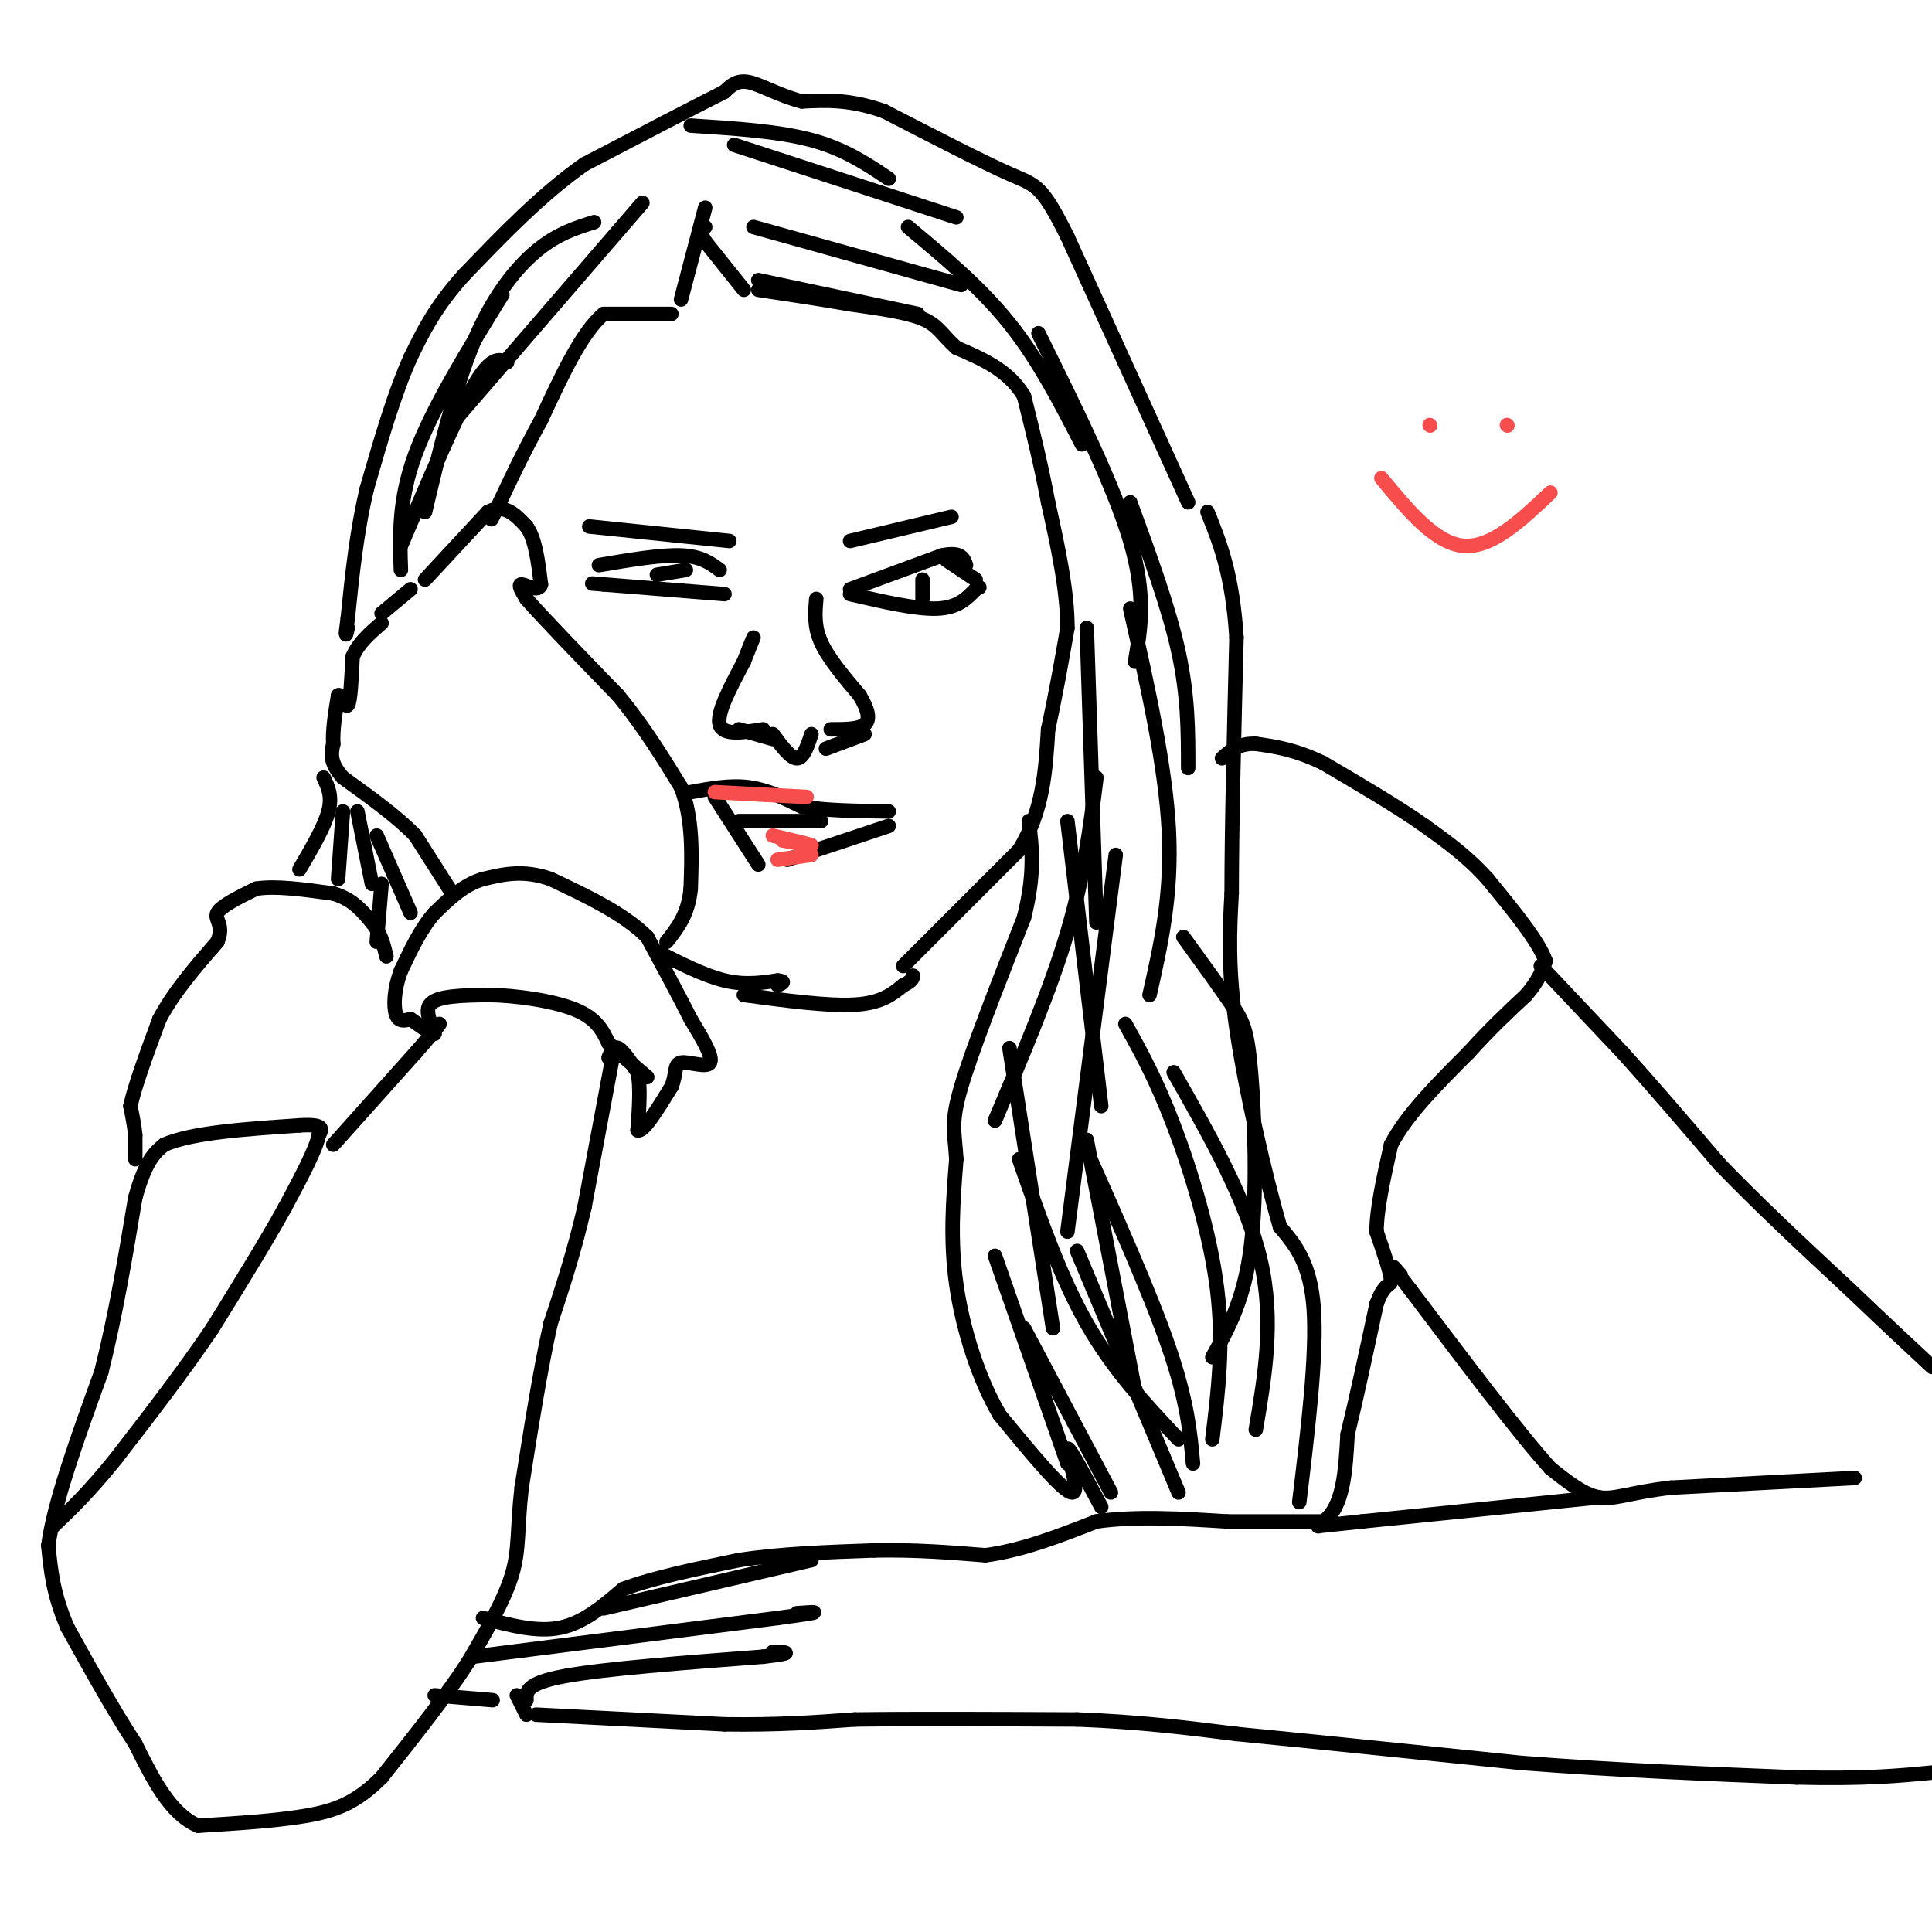 <svg viewBox='0 0 400 400' version='1.1' xmlns='http://www.w3.org/2000/svg' xmlns:xlink='http://www.w3.org/1999/xlink'><g fill='none' stroke='#000000' stroke-width='3' stroke-linecap='round' stroke-linejoin='round'><path d='M127,218c0.000,0.000 -6.000,32.000 -6,32'/><path d='M121,250c-2.167,9.333 -4.583,16.667 -7,24'/><path d='M114,274c-2.167,9.667 -4.083,21.833 -6,34'/><path d='M108,308c-0.978,8.489 -0.422,12.711 -2,18c-1.578,5.289 -5.289,11.644 -9,18'/><path d='M97,344c-4.500,7.000 -11.250,15.500 -18,24'/><path d='M79,368c-5.378,5.422 -9.822,6.978 -16,8c-6.178,1.022 -14.089,1.511 -22,2'/><path d='M41,378c-5.833,-2.500 -9.417,-9.750 -13,-17'/><path d='M28,361c-4.500,-6.833 -9.250,-15.417 -14,-24'/><path d='M14,337c-3.000,-6.833 -3.500,-11.917 -4,-17'/><path d='M10,320c1.167,-8.833 6.083,-22.417 11,-36'/><path d='M21,284c3.000,-12.000 5.000,-24.000 7,-36'/><path d='M28,248c2.167,-7.833 4.083,-9.417 6,-11'/><path d='M34,237c5.667,-2.500 16.833,-3.250 28,-4'/><path d='M62,233c5.333,-0.333 4.667,0.833 4,2'/><path d='M66,235c-0.500,2.833 -3.750,8.917 -7,15'/><path d='M59,250c-3.667,6.667 -9.333,15.833 -15,25'/><path d='M44,275c-5.833,8.667 -12.917,17.833 -20,27'/><path d='M24,302c-5.500,6.833 -9.250,10.417 -13,14'/><path d='M69,237c0.000,0.000 17.000,-19.000 17,-19'/><path d='M86,218c3.667,-4.167 4.333,-5.083 5,-6'/><path d='M93,184c0.000,0.000 -7.000,-11.000 -7,-11'/><path d='M86,173c-3.667,-3.833 -9.333,-7.917 -15,-12'/><path d='M71,161c-2.833,-3.167 -2.417,-5.083 -2,-7'/><path d='M69,154c-0.167,-2.833 0.417,-6.417 1,-10'/><path d='M70,144c0.556,-0.667 1.444,2.667 2,2c0.556,-0.667 0.778,-5.333 1,-10'/><path d='M73,136c1.167,-2.833 3.583,-4.917 6,-7'/><path d='M85,122c0.000,0.000 -6.000,5.000 -6,5'/><path d='M88,120c0.000,0.000 13.000,-14.000 13,-14'/><path d='M101,106c3.500,-1.833 5.750,0.583 8,3'/><path d='M109,109c1.833,2.500 2.417,7.250 3,12'/><path d='M112,121c-0.467,1.733 -3.133,0.067 -4,0c-0.867,-0.067 0.067,1.467 1,3'/><path d='M109,124c3.333,3.833 11.167,11.917 19,20'/><path d='M128,144c5.333,6.500 9.167,12.750 13,19'/><path d='M141,163c2.500,6.667 2.250,13.833 2,21'/><path d='M143,184c-0.500,5.333 -2.750,8.167 -5,11'/><path d='M126,219c0.500,-1.250 1.000,-2.500 2,-2c1.000,0.500 2.500,2.750 4,5'/><path d='M132,222c0.667,2.833 0.333,7.417 0,12'/><path d='M132,234c1.167,0.500 4.083,-4.250 7,-9'/><path d='M139,225c1.131,-2.631 0.458,-4.708 2,-5c1.542,-0.292 5.298,1.202 6,0c0.702,-1.202 -1.649,-5.101 -4,-9'/><path d='M143,211c-2.167,-4.333 -5.583,-10.667 -9,-17'/><path d='M134,194c-4.833,-4.833 -12.417,-8.417 -20,-12'/><path d='M114,182c-5.667,-2.000 -9.833,-1.000 -14,0'/><path d='M100,182c-4.000,1.167 -7.000,4.083 -10,7'/><path d='M90,189c-2.833,3.167 -4.917,7.583 -7,12'/><path d='M83,201c-1.444,3.822 -1.556,7.378 -1,9c0.556,1.622 1.778,1.311 3,1'/><path d='M85,211c1.798,1.167 4.792,3.583 5,3c0.208,-0.583 -2.369,-4.167 -1,-6c1.369,-1.833 6.685,-1.917 12,-2'/><path d='M101,206c5.556,0.044 13.444,1.156 18,3c4.556,1.844 5.778,4.422 7,7'/><path d='M126,216c2.500,2.333 5.250,4.667 8,7'/><path d='M28,240c0.000,0.000 0.000,-5.000 0,-5'/><path d='M28,235c-0.167,-1.833 -0.583,-3.917 -1,-6'/><path d='M27,229c0.833,-4.000 3.417,-11.000 6,-18'/><path d='M33,211c3.000,-5.667 7.500,-10.833 12,-16'/><path d='M45,195c1.511,-3.600 -0.711,-4.600 0,-6c0.711,-1.400 4.356,-3.200 8,-5'/><path d='M53,184c4.000,-0.667 10.000,0.167 16,1'/><path d='M69,185c4.000,1.167 6.000,3.583 8,6'/><path d='M77,191c1.833,2.167 2.417,4.583 3,7'/><path d='M100,335c5.583,1.500 11.167,3.000 16,2c4.833,-1.000 8.917,-4.500 13,-8'/><path d='M129,329c6.167,-2.333 15.083,-4.167 24,-6'/><path d='M153,323c8.667,-1.333 18.333,-1.667 28,-2'/><path d='M181,321c8.500,-0.167 15.750,0.417 23,1'/><path d='M204,322c7.667,-1.000 15.333,-4.000 23,-7'/><path d='M227,315c8.333,-1.167 17.667,-0.583 27,0'/><path d='M254,315c7.833,0.000 13.917,0.000 20,0'/><path d='M274,315c4.167,-3.000 4.583,-10.500 5,-18'/><path d='M279,297c1.833,-7.500 3.917,-17.250 6,-27'/><path d='M285,270c1.733,-4.867 3.067,-3.533 3,-5c-0.067,-1.467 -1.533,-5.733 -3,-10'/><path d='M285,255c0.000,-4.667 1.500,-11.333 3,-18'/><path d='M288,237c3.167,-6.167 9.583,-12.583 16,-19'/><path d='M304,218c4.667,-5.167 8.333,-8.583 12,-12'/><path d='M316,206c2.667,-3.167 3.333,-5.083 4,-7'/><path d='M320,199c-1.333,-4.000 -6.667,-10.500 -12,-17'/><path d='M308,182c-4.167,-4.667 -8.583,-7.833 -13,-11'/><path d='M295,171c-5.667,-4.000 -13.333,-8.500 -21,-13'/><path d='M274,158c-5.833,-2.833 -9.917,-3.417 -14,-4'/><path d='M260,154c-3.500,-0.167 -5.250,1.417 -7,3'/><path d='M319,200c0.000,0.000 17.000,18.000 17,18'/><path d='M336,218c6.167,6.833 13.083,14.917 20,23'/><path d='M356,241c7.833,8.167 17.417,17.083 27,26'/><path d='M383,267c7.333,7.000 12.167,11.500 17,16'/><path d='M384,306c0.000,0.000 -38.000,2.000 -38,2'/><path d='M346,308c-8.800,1.022 -11.800,2.578 -15,2c-3.200,-0.578 -6.600,-3.289 -10,-6'/><path d='M321,304c-6.500,-7.167 -17.750,-22.083 -29,-37'/><path d='M292,267c-5.167,-6.667 -3.583,-4.833 -2,-3'/><path d='M331,310c0.000,0.000 -49.000,5.000 -49,5'/><path d='M282,315c-9.667,1.000 -9.333,1.000 -9,1'/><path d='M109,355c0.000,0.000 -2.000,-4.000 -2,-4'/><path d='M102,352c0.000,0.000 -12.000,-1.000 -12,-1'/><path d='M109,352c-0.083,-1.750 -0.167,-3.500 8,-5c8.167,-1.500 24.583,-2.750 41,-4'/><path d='M158,343c7.167,-0.833 4.583,-0.917 2,-1'/><path d='M98,343c0.000,0.000 63.000,-8.000 63,-8'/><path d='M161,335c11.167,-1.500 7.583,-1.250 4,-1'/><path d='M125,333c0.000,0.000 43.000,-10.000 43,-10'/><path d='M111,355c0.000,0.000 39.000,2.000 39,2'/><path d='M150,357c11.000,0.167 19.000,-0.417 27,-1'/><path d='M177,356c12.167,-0.167 29.083,-0.083 46,0'/><path d='M223,356c13.167,0.500 23.083,1.750 33,3'/><path d='M256,359c15.333,1.500 37.167,3.750 59,6'/><path d='M315,365c19.333,1.500 38.167,2.250 57,3'/><path d='M372,368c14.167,0.333 21.083,-0.333 28,-1'/><path d='M136,197c4.917,2.500 9.833,5.000 14,6c4.167,1.000 7.583,0.500 11,0'/><path d='M161,203c1.833,0.167 0.917,0.583 0,1'/><path d='M154,206c8.750,1.167 17.500,2.333 23,2c5.500,-0.333 7.750,-2.167 10,-4'/><path d='M187,204c2.000,-1.000 2.000,-1.500 2,-2'/><path d='M187,200c0.000,0.000 24.000,-24.000 24,-24'/><path d='M211,176c5.000,-8.167 5.500,-16.583 6,-25'/><path d='M217,151c1.667,-7.667 2.833,-14.333 4,-21'/><path d='M221,130c0.000,-7.833 -2.000,-16.917 -4,-26'/><path d='M217,104c-1.500,-8.000 -3.250,-15.000 -5,-22'/><path d='M212,82c-3.167,-5.333 -8.583,-7.667 -14,-10'/><path d='M198,72c-3.067,-2.756 -3.733,-4.644 -7,-6c-3.267,-1.356 -9.133,-2.178 -15,-3'/><path d='M176,63c-5.667,-1.000 -12.333,-2.000 -19,-3'/><path d='M154,60c0.000,0.000 -8.000,-10.000 -8,-10'/><path d='M146,50c-1.333,-2.167 -0.667,-2.583 0,-3'/><path d='M146,43c0.000,0.000 -5.000,19.000 -5,19'/><path d='M139,65c0.000,0.000 -14.000,0.000 -14,0'/><path d='M125,65c-4.500,3.667 -8.750,12.833 -13,22'/><path d='M112,87c-3.667,6.667 -6.333,12.333 -9,18'/><path d='M103,105c-1.667,3.333 -1.333,2.667 -1,2'/><path d='M228,312c-3.400,-6.422 -6.800,-12.844 -7,-12c-0.200,0.844 2.800,8.956 1,9c-1.800,0.044 -8.400,-7.978 -15,-16'/><path d='M207,293c-4.333,-7.333 -7.667,-17.667 -9,-27c-1.333,-9.333 -0.667,-17.667 0,-26'/><path d='M198,240c-0.356,-5.822 -1.244,-7.378 1,-15c2.244,-7.622 7.622,-21.311 13,-35'/><path d='M212,190c2.333,-9.167 1.667,-14.583 1,-20'/><path d='M269,311c1.833,-15.250 3.667,-30.500 3,-40c-0.667,-9.500 -3.833,-13.250 -7,-17'/><path d='M265,254c-3.044,-10.511 -7.156,-28.289 -9,-41c-1.844,-12.711 -1.422,-20.356 -1,-28'/><path d='M255,185c0.000,-13.500 0.500,-33.250 1,-53'/><path d='M256,132c-0.833,-13.167 -3.417,-19.583 -6,-26'/><path d='M246,104c0.000,0.000 -25.000,-55.000 -25,-55'/><path d='M221,49c-5.400,-10.867 -6.400,-10.533 -12,-13c-5.600,-2.467 -15.800,-7.733 -26,-13'/><path d='M183,23c-7.167,-2.500 -12.083,-2.250 -17,-2'/><path d='M166,21c-4.867,-1.289 -8.533,-3.511 -11,-4c-2.467,-0.489 -3.733,0.756 -5,2'/><path d='M150,19c-5.667,2.833 -17.333,8.917 -29,15'/><path d='M121,34c-9.000,6.333 -17.000,14.667 -25,23'/><path d='M96,57c-6.000,6.667 -8.500,11.833 -11,17'/><path d='M85,74c-3.333,7.333 -6.167,17.167 -9,27'/><path d='M76,101c-2.167,9.000 -3.083,18.000 -4,27'/><path d='M72,128c-0.667,4.833 -0.333,3.417 0,2'/><path d='M67,161c0.917,1.917 1.833,3.833 1,7c-0.833,3.167 -3.417,7.583 -6,12'/><path d='M70,182c0.000,0.000 1.000,-14.000 1,-14'/><path d='M77,183c0.000,0.000 -3.000,-15.000 -3,-15'/><path d='M78,195c0.000,0.000 1.000,-12.000 1,-12'/><path d='M85,189c0.000,0.000 -7.000,-16.000 -7,-16'/><path d='M221,303c0.000,0.000 -15.000,-43.000 -15,-43'/><path d='M218,275c0.000,0.000 -9.000,-58.000 -9,-58'/><path d='M235,288c0.000,0.000 -10.000,-52.000 -10,-52'/><path d='M244,298c-6.750,-7.167 -13.500,-14.333 -19,-24c-5.500,-9.667 -9.750,-21.833 -14,-34'/><path d='M230,309c0.000,0.000 -18.000,-34.000 -18,-34'/><path d='M247,303c-0.583,-6.417 -1.167,-12.833 -5,-24c-3.833,-11.167 -10.917,-27.083 -18,-43'/><path d='M244,309c0.000,0.000 -21.000,-50.000 -21,-50'/><path d='M251,298c1.200,-9.778 2.400,-19.556 1,-31c-1.400,-11.444 -5.400,-24.556 -9,-34c-3.600,-9.444 -6.800,-15.222 -10,-21'/><path d='M251,281c3.321,-5.982 6.643,-11.964 8,-23c1.357,-11.036 0.750,-27.125 0,-36c-0.750,-8.875 -1.643,-10.536 -4,-14c-2.357,-3.464 -6.179,-8.732 -10,-14'/><path d='M260,296c1.917,-11.333 3.833,-22.667 1,-35c-2.833,-12.333 -10.417,-25.667 -18,-39'/><path d='M221,255c0.000,0.000 10.000,-78.000 10,-78'/><path d='M228,229c0.000,0.000 -7.000,-59.000 -7,-59'/><path d='M206,232c5.750,-13.583 11.500,-27.167 15,-39c3.500,-11.833 4.750,-21.917 6,-32'/><path d='M238,206c2.333,-10.333 4.667,-20.667 4,-34c-0.667,-13.333 -4.333,-29.667 -8,-46'/><path d='M227,191c0.000,0.000 -2.000,-61.000 -2,-61'/><path d='M246,159c0.000,-7.417 0.000,-14.833 -2,-24c-2.000,-9.167 -6.000,-20.083 -10,-31'/><path d='M235,137c1.167,-6.833 2.333,-13.667 -1,-25c-3.333,-11.333 -11.167,-27.167 -19,-43'/><path d='M224,92c-4.500,-8.750 -9.000,-17.500 -15,-25c-6.000,-7.500 -13.500,-13.750 -21,-20'/><path d='M190,65c0.000,0.000 -33.000,-7.000 -33,-7'/><path d='M199,59c0.000,0.000 -43.000,-12.000 -43,-12'/><path d='M198,45c0.000,0.000 -46.000,-15.000 -46,-15'/><path d='M184,37c-4.583,-3.083 -9.167,-6.167 -16,-8c-6.833,-1.833 -15.917,-2.417 -25,-3'/><path d='M133,42c0.000,0.000 -38.000,44.000 -38,44'/><path d='M123,46c-3.844,1.200 -7.689,2.400 -12,6c-4.311,3.600 -9.089,9.600 -13,19c-3.911,9.400 -6.956,22.200 -10,35'/><path d='M104,61c-7.250,11.750 -14.500,23.500 -18,33c-3.500,9.500 -3.250,16.750 -3,24'/><path d='M105,75c-1.667,-0.667 -3.333,-1.333 -7,5c-3.667,6.333 -9.333,19.667 -15,33'/><path d='M122,109c0.000,0.000 29.000,3.000 29,3'/><path d='M176,112c0.000,0.000 21.000,-5.000 21,-5'/><path d='M176,122c0.000,0.000 19.000,-7.000 19,-7'/><path d='M195,115c4.000,-0.833 4.500,0.583 5,2'/><path d='M176,123c6.833,1.583 13.667,3.167 18,3c4.333,-0.167 6.167,-2.083 8,-4'/><path d='M202,122c1.333,-0.667 0.667,-0.333 0,0'/><path d='M196,116c0.000,0.000 6.000,4.000 6,4'/><path d='M150,123c0.000,0.000 -25.000,-2.000 -25,-2'/><path d='M125,121c-4.167,-0.333 -2.083,-0.167 0,0'/><path d='M124,117c6.417,-1.083 12.833,-2.167 17,-2c4.167,0.167 6.083,1.583 8,3'/><path d='M136,119c0.000,0.000 6.000,-1.000 6,-1'/><path d='M191,121c0.000,1.583 0.000,3.167 0,3c0.000,-0.167 0.000,-2.083 0,-4'/><path d='M169,124c-0.250,2.833 -0.500,5.667 1,9c1.500,3.333 4.750,7.167 8,11'/><path d='M178,144c1.778,3.000 2.222,5.000 1,6c-1.222,1.000 -4.111,1.000 -7,1'/><path d='M168,152c-0.833,2.500 -1.667,5.000 -3,5c-1.333,0.000 -3.167,-2.500 -5,-5'/><path d='M158,151c-4.167,0.667 -8.333,1.333 -9,-1c-0.667,-2.333 2.167,-7.667 5,-13'/><path d='M154,137c1.167,-3.000 1.583,-4.000 2,-5'/><path d='M153,151c0.000,0.000 7.000,2.000 7,2'/><path d='M171,155c0.000,0.000 8.000,-3.000 8,-3'/><path d='M143,164c4.083,-0.750 8.167,-1.500 12,-1c3.833,0.500 7.417,2.250 11,4'/><path d='M166,167c4.833,0.833 11.417,0.917 18,1'/><path d='M184,171c0.000,0.000 -21.000,7.000 -21,7'/><path d='M157,179c0.000,0.000 -9.000,-14.000 -9,-14'/><path d='M153,170c0.000,0.000 17.000,0.000 17,0'/></g>
<g fill='none' stroke='#F84D4D' stroke-width='3' stroke-linecap='round' stroke-linejoin='round'><path d='M162,174c3.167,0.583 6.333,1.167 6,1c-0.333,-0.167 -4.167,-1.083 -8,-2'/><path d='M148,164c0.000,0.000 19.000,1.000 19,1'/><path d='M161,178c0.000,0.000 7.000,-1.000 7,-1'/><path d='M286,99c5.583,6.750 11.167,13.500 17,14c5.833,0.500 11.917,-5.250 18,-11'/><path d='M296,88c0.000,0.000 0.100,0.100 0.1,0.1'/><path d='M312,88c0.000,0.000 0.100,0.100 0.1,0.1'/></g>
</svg>
